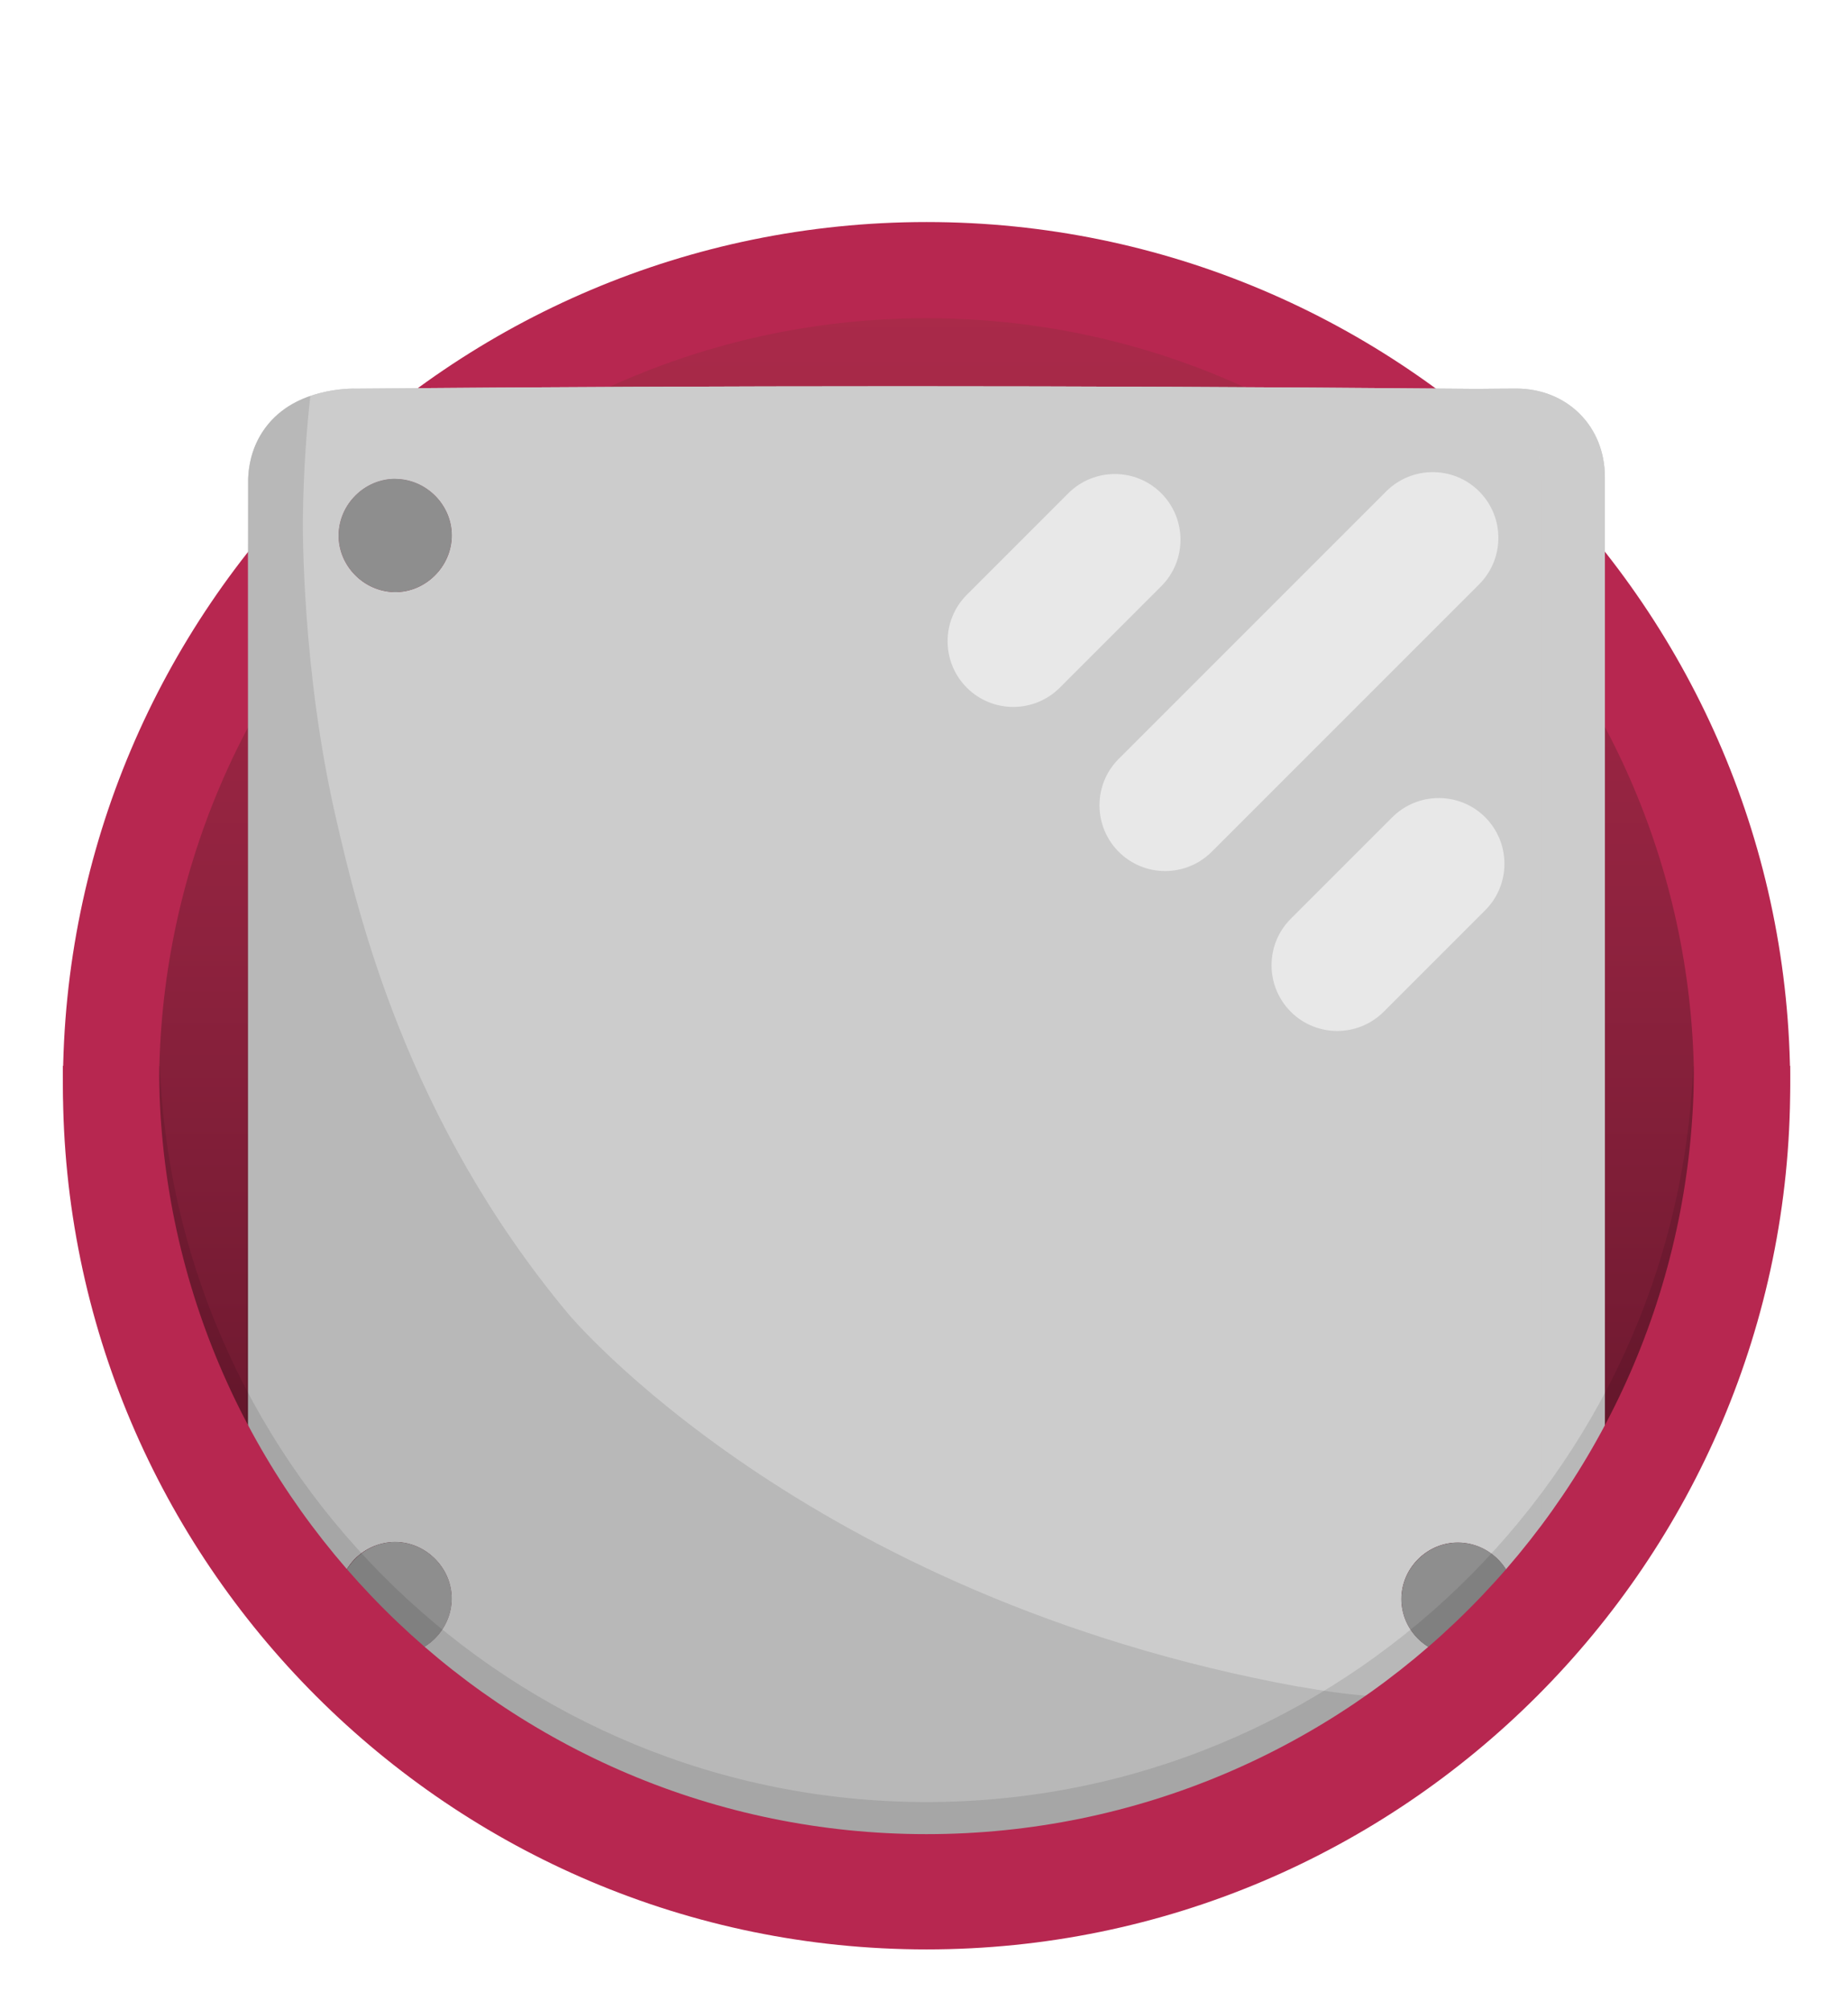 <?xml version="1.0" encoding="UTF-8"?> <svg xmlns="http://www.w3.org/2000/svg" xmlns:xlink="http://www.w3.org/1999/xlink" id="Layer_2" data-name="Layer 2" viewBox="0 0 274 298.05"> <defs> <style> .cls-1 { clip-path: url(#clippath); } .cls-2 { fill: none; } .cls-2, .cls-3, .cls-4, .cls-5, .cls-6, .cls-7, .cls-8, .cls-9 { stroke-width: 0px; } .cls-3 { fill: url(#linear-gradient); } .cls-4 { opacity: .1; } .cls-5 { filter: url(#drop-shadow-1); } .cls-5, .cls-7 { fill: #b72750; } .cls-6 { fill: #ccc; } .cls-8 { fill: #8e8e8e; } .cls-9 { fill: #e8e8e8; } </style> <linearGradient id="linear-gradient" x1="137.37" y1="252.01" x2="137.37" y2="25.99" gradientUnits="userSpaceOnUse"> <stop offset="0" stop-color="#5d1529"></stop> <stop offset=".13" stop-color="#6a182e"></stop> <stop offset=".5" stop-color="#8e223e"></stop> <stop offset=".8" stop-color="#a42847"></stop> <stop offset="1" stop-color="#ad2b4b"></stop> </linearGradient> <filter id="drop-shadow-1" filterUnits="userSpaceOnUse"> <feOffset dx="0" dy="2.83"></feOffset> <feGaussianBlur result="blur" stdDeviation="2.83"></feGaussianBlur> <feFlood flood-color="#000" flood-opacity=".15"></feFlood> <feComposite in2="blur" operator="in"></feComposite> <feComposite in="SourceGraphic"></feComposite> </filter> <clipPath id="clippath"> <path class="cls-2" d="m261.37,158.75c-1.48,67.16-57.51,121.14-123.99,120.31-65.57-.82-119.8-54.68-120.92-120.92-.08-51.66-.16-103.32-.24-154.98C96.53,2.11,176.84,1.05,257.15,0c1.4,52.92,2.81,105.84,4.21,158.75Z"></path> </clipPath> </defs> <g id="Layer_1-2" data-name="Layer 1"> <g> <g> <circle class="cls-3" cx="137.37" cy="158.14" r="120.92"></circle> <path class="cls-5" d="m137.38,286.19c-70.61,0-128.05-57.44-128.05-128.05S66.77,30.09,137.38,30.09s128.05,57.44,128.05,128.05-57.44,128.05-128.05,128.05Zm0-241.84c-62.74,0-113.79,51.05-113.79,113.79s51.05,113.79,113.79,113.79,113.79-51.05,113.79-113.79-51.05-113.79-113.79-113.79Z"></path> <g class="cls-1"> <g> <rect class="cls-6" x="71.57" y="250.92" width="138.82" height="28.15"></rect> <path class="cls-6" d="m219.5,258.77H47.01c-.78-.03-4.31-.27-7.17-3.19-2.77-2.83-3.01-6.22-3.05-7.03V70.95c.07-1.64.43-4.28,2.1-6.86,4.36-6.75,13.37-6.49,13.99-6.47,53.98-.47,107.95-.47,161.93,0,1.03,0,3.68.03,4.71.04.23.53.72.73,1.19.96,5.25,2.59,7.88,6.7,7.87,12.68-.05,58.07-.04,116.14,0,174.21,0,5.59-2.66,9.4-7.37,12.02-.62.34-1.38.48-1.69,1.25Zm-160.95-13.38c4.56.02,8.37-3.73,8.43-8.31.07-5.47-5.43-9.95-11.1-8.03-2.58.88-4.62,2.99-5.36,5.62-1.57,5.53,2.7,10.7,8.03,10.72Zm.07-174.39c-4.55-.02-8.37,3.75-8.42,8.32-.06,4.54,3.7,8.39,8.27,8.48,4.6.09,8.53-3.79,8.52-8.42,0-4.55-3.8-8.35-8.37-8.37Zm157.55,174.42c4.62,0,8.38-3.75,8.39-8.36,0-4.7-4-8.57-8.78-8.37-4.25.18-7.76,3.66-8,7.9-.27,4.8,3.61,8.82,8.39,8.82Zm11.18,13.35c.36-.14.71-.31,1.08-.42,5.79-1.68,9.51-6.61,9.52-12.65,0-58.33,0-116.65,0-174.98,0-7.53-5.6-13.1-13.14-13.11-1.77,0-3.53.03-5.3.04.23.53.72.73,1.19.96,5.25,2.59,7.88,6.7,7.87,12.68-.05,58.07-.04,116.14,0,174.21,0,5.59-2.66,9.4-7.37,12.02-.62.34-1.38.48-1.69,1.25h7.86Z"></path> <path class="cls-6" d="m219.5,258.77H47.01c-.78-.03-4.31-.27-7.17-3.19-2.77-2.83-3.01-6.22-3.05-7.03V70.95c.07-1.64.43-4.28,2.1-6.86,4.36-6.75,13.37-6.49,13.99-6.47,53.98-.47,107.95-.47,161.93,0,1.03,0,3.68.03,4.71.04.23.53.72.73,1.19.96,5.25,2.59,7.88,6.7,7.87,12.68-.05,58.07-.04,116.14,0,174.21,0,5.59-2.66,9.4-7.37,12.02-.62.34-1.38.48-1.69,1.25Zm-160.95-13.38c4.56.02,8.37-3.73,8.43-8.31.07-5.47-5.43-9.95-11.1-8.03-2.58.88-4.62,2.99-5.36,5.62-1.57,5.53,2.7,10.7,8.03,10.72Zm.07-174.39c-4.55-.02-8.37,3.75-8.42,8.32-.06,4.54,3.7,8.39,8.27,8.48,4.6.09,8.53-3.79,8.52-8.42,0-4.55-3.8-8.35-8.37-8.37Zm157.55,174.42c4.62,0,8.38-3.75,8.39-8.36,0-4.7-4-8.57-8.78-8.37-4.25.18-7.76,3.66-8,7.9-.27,4.8,3.61,8.82,8.39,8.82Zm11.18,13.35c.36-.14.71-.31,1.08-.42,5.79-1.68,9.51-6.61,9.52-12.65,0-58.33,0-116.65,0-174.98,0-7.53-5.6-13.1-13.14-13.11-1.77,0-3.53.03-5.3.04.23.53.72.73,1.19.96,5.25,2.59,7.88,6.7,7.87,12.68-.05,58.07-.04,116.14,0,174.21,0,5.59-2.66,9.4-7.37,12.02-.62.34-1.38.48-1.69,1.25h7.86Z"></path> <path class="cls-4" d="m211.61,251.49c6.35-.5,12.03-2.28,16.95-5.98,6-4.52,9.07-10.5,10.65-14.49-9.2,6.82-18.4,13.65-27.6,20.47Z"></path> <path class="cls-4" d="m40.88,236.26c-1.37,1.97,16.22,18.49,20.28,15.76-3.13-3.36-6.2-6.72-9.23-10.07-6.79-3.78-10.45-6.56-11.05-5.69Z"></path> <path class="cls-4" d="m192.67,250.09c-73.42-13.35-108.38-55.26-108.38-55.26-24.16-28.95-31.25-59.6-34.45-73.42-5.09-21.97-4.95-43.22-4.93-44.66.09-7.33.6-13.5,1.1-18.04-1.17.36-3.85,1.35-6.09,3.97-2.88,3.36-3.09,7.14-3.11,8.26-.11,51.15-.23,102.3-.34,153.44,2.5,2.9,5.04,5.83,7.62,8.76,2.58,2.93,5.2,5.86,7.86,8.8,1.95,1.09,4.15,2.25,6.62,3.44,1.02.49,3.48,1.66,3.76,3.65.16,1.13-.39,2.47-1.15,2.97,3.91,4.2,7.82,8.32,11.72,12.35,18.69,8.73,51.12,20.11,89.23,13.85,7.21-1.18,13.88-2.87,19.99-4.85,9.83-7.29,19.66-14.59,29.5-21.88-5.78.45-12.11-.16-18.94-1.4Z"></path> <path class="cls-8" d="m58.55,245.4c-4.57-.02-8.35-3.81-8.36-8.37,0-4.55,3.78-8.38,8.33-8.42,4.62-.04,8.52,3.87,8.46,8.48-.06,4.57-3.86,8.33-8.43,8.31Z"></path> <path class="cls-8" d="m58.62,71c4.57.02,8.36,3.82,8.37,8.37,0,4.63-3.92,8.51-8.52,8.42-4.57-.09-8.33-3.94-8.27-8.48.06-4.57,3.88-8.35,8.42-8.32Z"></path> <path class="cls-8" d="m216.18,245.43c-4.62,0-8.4-3.76-8.4-8.35,0-4.58,3.82-8.39,8.4-8.38,4.61.01,8.4,3.8,8.4,8.37,0,4.61-3.77,8.36-8.39,8.36Z"></path> </g> <path class="cls-4" d="m251.05,158.05c-2.46,60.59-52.49,109.12-113.67,109.12S26.16,218.64,23.7,158.05h-14.26c2.47,68.45,58.89,123.39,127.94,123.39s125.47-54.93,127.93-123.39h-14.26Z"></path> </g> <path class="cls-7" d="m251.16,158.02s0,.08,0,.12c0,62.74-51.05,113.79-113.79,113.79S23.58,220.88,23.58,158.14c0-.04,0-.08,0-.12h-14.26s0,.08,0,.12c0,70.61,57.45,128.05,128.05,128.05s128.05-57.44,128.05-128.05c0-.04,0-.08,0-.12h-14.26Z"></path> </g> <g> <path class="cls-9" d="m172.18,73.13h0c-3.8-3.8-9.97-3.8-13.78,0l-15.05,15.05c-3.8,3.8-3.8,9.97,0,13.78,3.8,3.8,9.97,3.8,13.78,0l15.05-15.05c3.8-3.8,3.8-9.97,0-13.78Z"></path> <path class="cls-9" d="m206.43,121.17l-15.05,15.05c-3.8,3.8-3.8,9.97,0,13.78h0c3.8,3.8,9.97,3.8,13.78,0l15.05-15.05c3.8-3.8,3.8-9.97,0-13.78-3.8-3.8-9.97-3.8-13.78,0Z"></path> <path class="cls-9" d="m219.31,72.85h0c-3.8-3.8-9.97-3.8-13.78,0l-39.66,39.66c-3.8,3.8-3.8,9.97,0,13.78h0c3.8,3.8,9.97,3.8,13.78,0l39.66-39.66c3.8-3.8,3.8-9.97,0-13.78Z"></path> </g> </g> </g> </svg> 